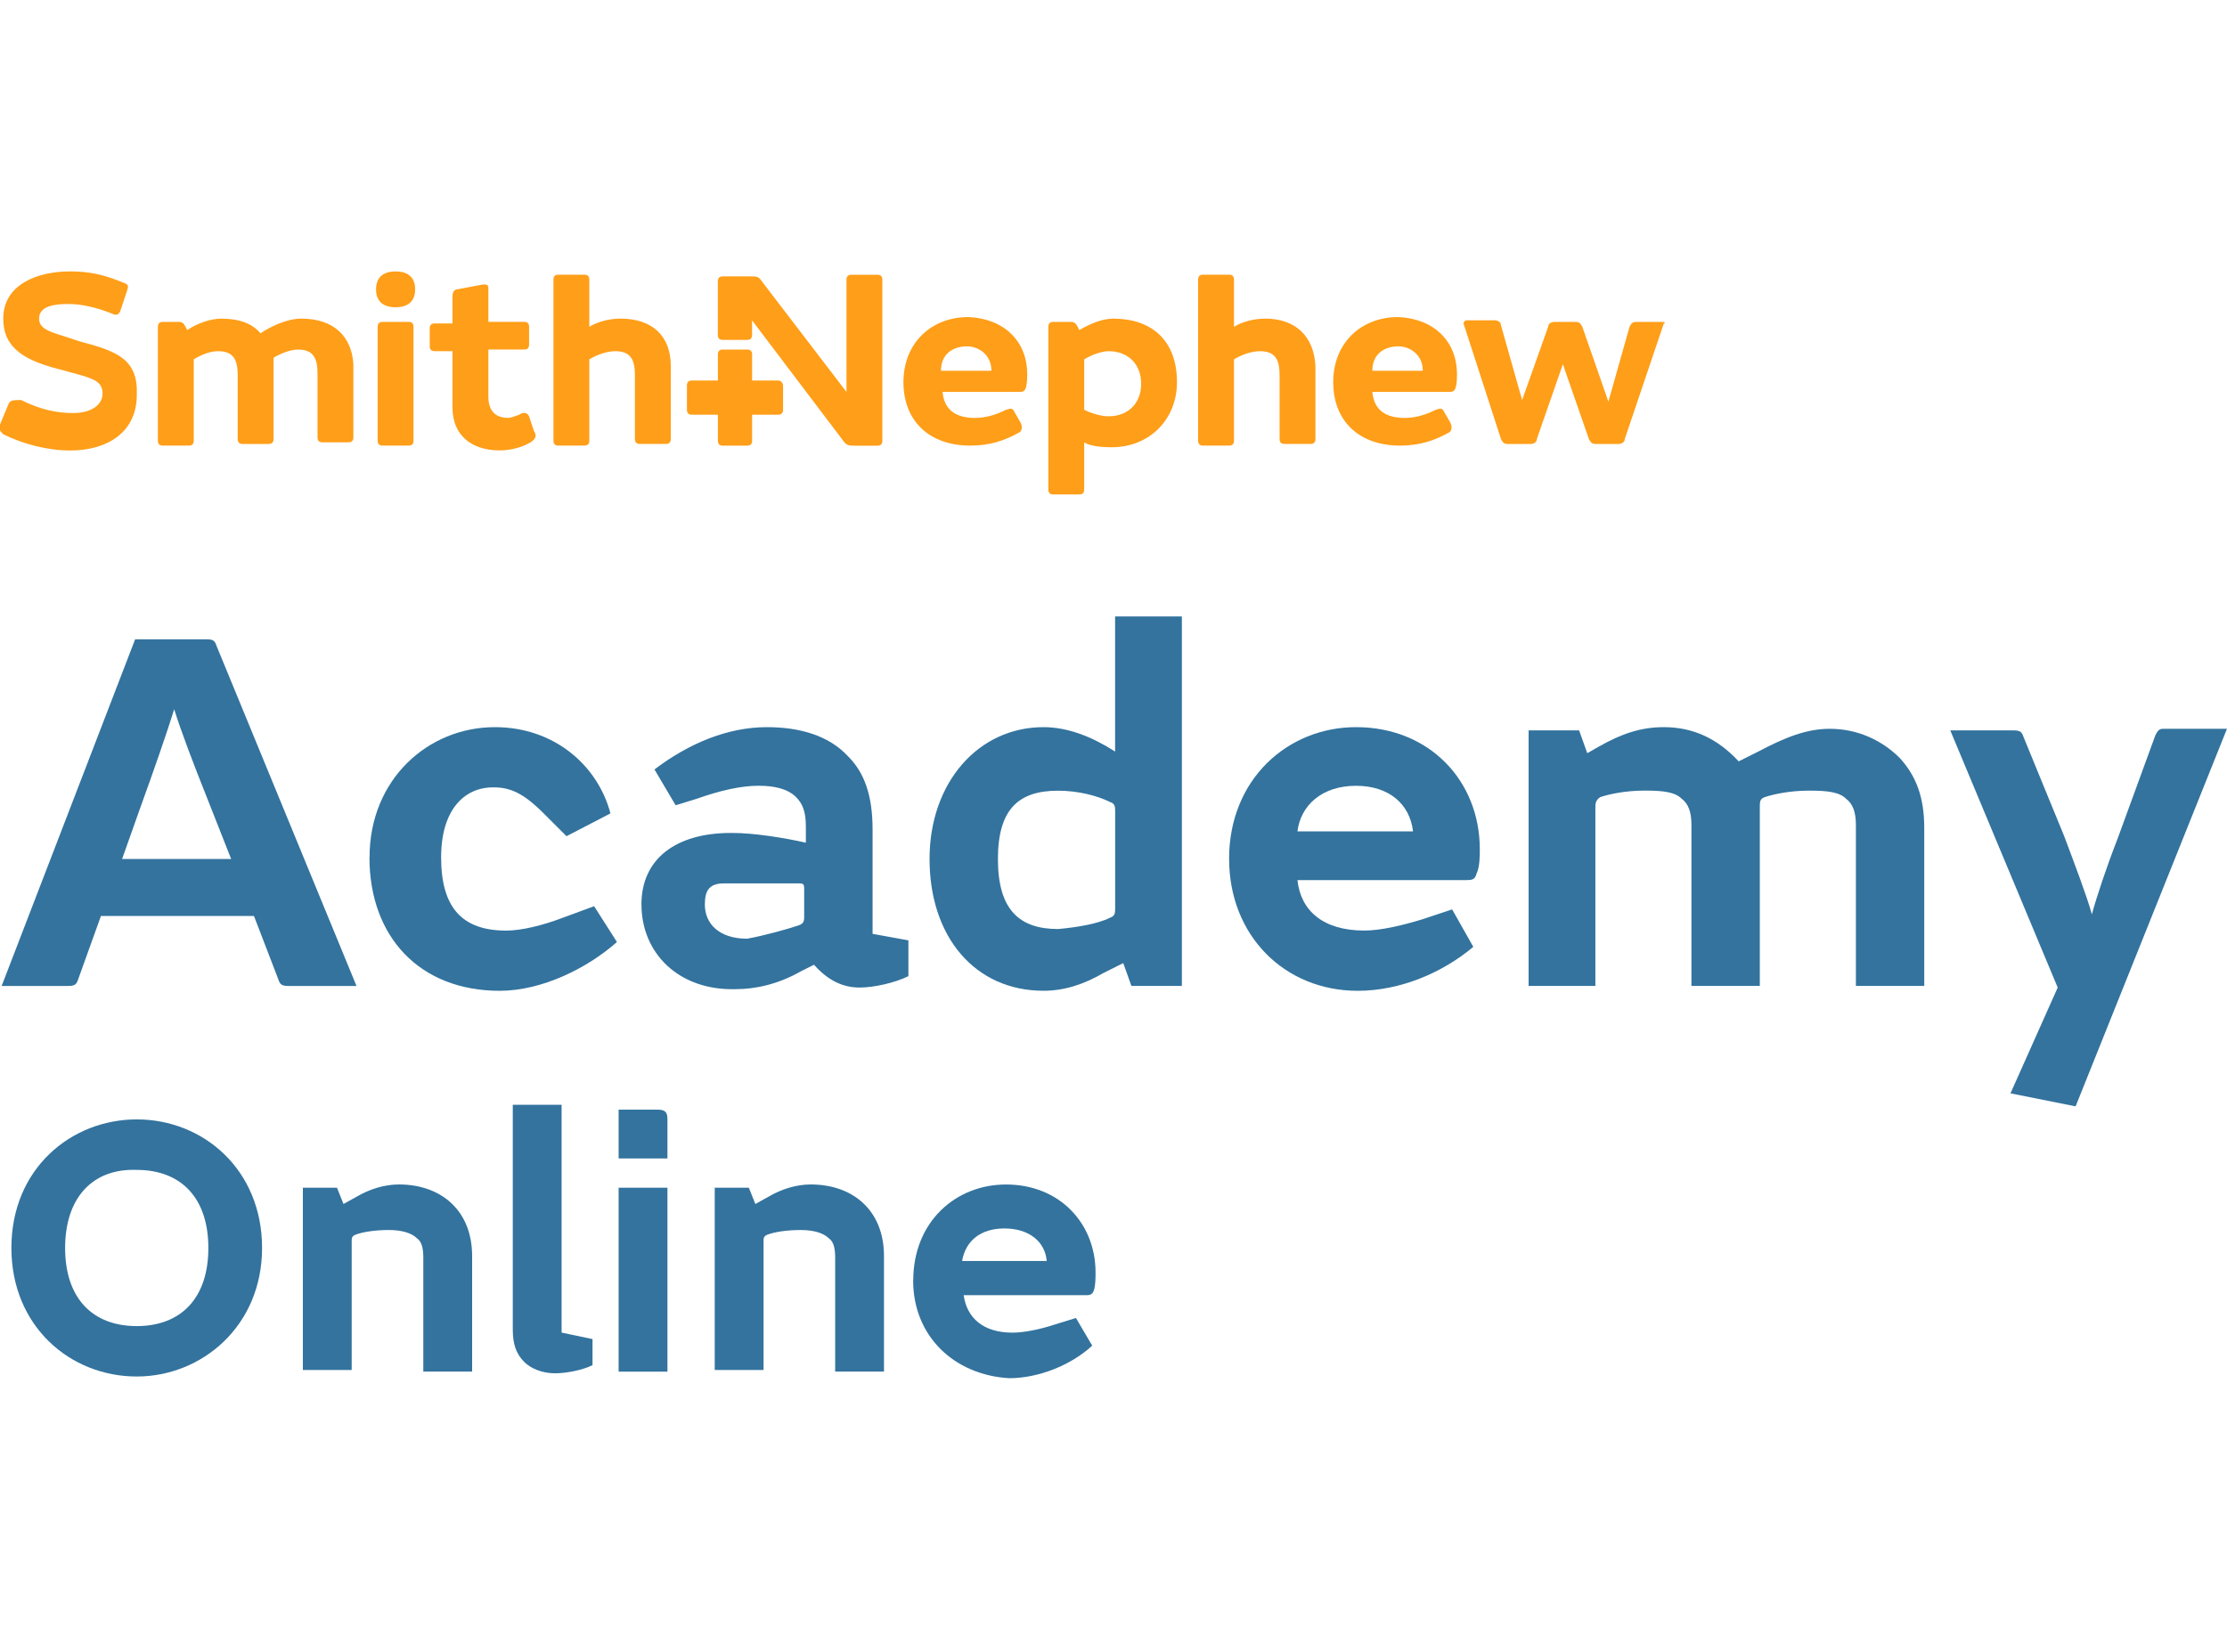 <?xml version="1.0" encoding="UTF-8"?>
<svg id="Capa_1" data-name="Capa 1" xmlns="http://www.w3.org/2000/svg" viewBox="0 0 500 371">
  <defs>
    <style>
      .cls-1 {
        fill: #ff9e18;
      }

      .cls-2 {
        fill: #33739e;
      }
    </style>
  </defs>
  <path class="cls-2" d="M51.9,192.91l-5.48-13.89c-2.92-7.31-5.85-14.99-7.31-19.74-1.46,4.75-4.75,14.25-7.68,22.3l-4.02,11.33s24.49,0,24.49,0ZM30.34,143.57h16.08c1.46,0,1.83.37,2.19,1.46l31.43,76.39h-15.35c-1.46,0-1.83-.37-2.19-1.46l-5.48-14.25H22.66l-5.12,14.25c-.37,1.1-.73,1.46-2.19,1.46H.37l29.97-77.85Z"/>
  <path class="cls-2" d="M82.97,192.54c0-17.54,13.16-29.24,28.14-29.24,13.16,0,23.03,8.41,25.95,19.37l-9.87,5.12-5.12-5.12c-4.75-4.75-7.68-5.85-11.33-5.85-6.58,0-11.7,5.12-11.7,15.72,0,11.33,4.75,16.45,14.62,16.45,3.29,0,8.04-1.1,12.79-2.92l6.94-2.56,5.12,8.04c-6.58,5.85-16.81,10.96-26.32,10.96-17.91,0-29.24-12.06-29.24-29.97"/>
  <path class="cls-2" d="M179.09,207.89c1.1-.37,1.46-.73,1.46-1.83v-6.58c0-1.1-.37-1.1-1.46-1.1h-16.45c-3.29,0-4.39,1.46-4.39,4.75,0,4.39,3.29,7.68,9.5,7.68,4.02-.73,9.14-2.19,11.33-2.92M144.01,203.14c0-10.23,7.68-16.08,20.1-16.08h.37c4.75,0,11.7,1.1,16.45,2.19v-3.65c0-3.29-.73-5.12-2.19-6.58-1.83-1.83-4.75-2.56-8.41-2.56-4.02,0-8.77,1.1-13.89,2.92l-4.75,1.46-4.75-8.04c7.68-5.85,16.45-9.5,25.22-9.5,7.31,0,13.89,1.83,18.27,6.58,3.65,3.65,5.48,8.77,5.48,16.45v23.39l8.04,1.46v8.04c-2.92,1.46-7.68,2.56-10.96,2.56-4.02,0-7.31-1.83-10.23-5.12l-2.92,1.46c-5.12,2.92-10.23,4.02-14.62,4.02-12.79.37-21.2-8.04-21.2-19.01"/>
  <path class="cls-2" d="M249.27,206.07c1.1-.37,1.1-1.1,1.1-2.19v-21.56c0-1.1,0-1.83-1.1-2.19-2.92-1.46-7.31-2.56-11.7-2.56-8.77,0-13.52,4.02-13.52,15.35s4.75,15.72,13.52,15.72c4.02-.37,8.77-1.1,11.7-2.56M208.7,192.91c0-17.18,10.96-29.61,25.58-29.61,5.48,0,10.96,2.19,16.08,5.48v-30.34h14.99v82.97h-11.33l-1.83-5.12-4.39,2.19c-4.39,2.56-8.77,4.02-13.52,4.02-15.35,0-25.58-12.06-25.58-29.61"/>
  <path class="cls-2" d="M317.25,186.7c-.73-6.21-5.48-10.23-12.79-10.23-7.68,0-12.43,4.39-13.16,10.23h25.95ZM275.95,192.91c0-17.91,13.16-29.61,28.51-29.61,16.45,0,27.78,12.06,27.78,27.41,0,1.46,0,4.02-.73,5.48-.37,1.46-1.1,1.46-2.56,1.46h-37.65c.73,6.94,5.85,11.33,14.99,11.33,3.65,0,8.41-1.1,13.16-2.56l6.58-2.19,4.75,8.41c-6.94,5.85-16.45,9.87-25.95,9.87-16.45,0-28.87-12.43-28.87-29.61"/>
  <path class="cls-2" d="M342.84,164.03h11.7l1.83,5.12,2.56-1.46c5.12-2.92,9.5-4.39,14.62-4.39,6.58,0,12.06,2.56,16.81,7.68l4.39-2.19c6.21-3.29,10.96-5.12,16.08-5.12,6.21,0,11.7,2.56,15.72,6.58,3.65,4.02,5.48,8.77,5.48,15.72v35.45h-15.35v-36.18c0-2.92-.73-4.75-2.19-5.85-1.46-1.46-4.02-1.83-8.04-1.83h-.37c-4.02,0-7.68.73-9.87,1.46-1.1.37-1.1,1.1-1.1,2.19v40.2h-15.35v-36.18c0-2.92-.73-4.75-2.19-5.85-1.46-1.46-4.02-1.83-8.04-1.83h-.37c-4.02,0-7.68.73-9.87,1.46-1.1.73-1.1,1.46-1.1,2.56v39.84h-14.99v-57.38h-.37Z"/>
  <path class="cls-2" d="M451.39,245.54l10.6-23.76-24.12-57.75h14.25c1.46,0,1.83.37,2.19,1.46l9.14,22.3c2.19,5.85,5.12,13.52,6.21,17.54,1.1-4.02,3.29-10.6,5.85-17.18l8.41-23.03c.73-1.46,1.1-1.46,2.19-1.46h13.89l-33.99,84.8-14.62-2.92Z"/>
  <path class="cls-1" d="M197,61.7h-5.85c-.73,0-1.1.37-1.1,1.1v25.22l-19.01-24.85c-.73-1.1-1.1-1.1-2.56-1.1h-6.21c-.73,0-1.1.37-1.1,1.1v12.06c0,.73.37,1.1,1.1,1.1h5.48c.73,0,1.1-.37,1.1-1.1v-3.29l20.47,27.05c.73,1.1,1.46,1.1,2.56,1.1h5.12c.73,0,1.1-.37,1.1-1.1v-36.18c0-.73-.37-1.1-1.1-1.1M174.71,85.45h-5.85v-5.85c0-.73-.37-1.1-1.1-1.1h-5.48c-.73,0-1.1.37-1.1,1.1v5.85h-5.85c-.73,0-1.1.37-1.1,1.1v5.48c0,.73.37,1.1,1.1,1.1h5.85v5.85c0,.73.37,1.1,1.1,1.1h5.48c.73,0,1.1-.37,1.1-1.1v-5.85h5.85c.73,0,1.1-.37,1.1-1.1v-5.48c0-.37-.37-1.1-1.1-1.1M283.99,71.56c-2.56,0-5.12.73-6.94,1.83v-10.6c0-.73-.37-1.1-1.1-1.1h-5.85c-.73,0-1.1.37-1.1,1.1v36.18c0,.73.37,1.1,1.1,1.1h5.85c.73,0,1.1-.37,1.1-1.1v-18.27c1.83-1.1,4.02-1.83,5.85-1.83,3.65,0,4.39,2.19,4.39,5.48v14.25c0,.73.37,1.1,1.1,1.1h5.85c.73,0,1.1-.37,1.1-1.1v-16.45c-.37-6.58-4.39-10.6-11.33-10.6M256.21,86.18c0-4.39-2.92-7.31-7.31-7.31-1.46,0-3.65.73-5.48,1.83v11.33c1.46.73,3.65,1.46,5.48,1.46,4.39,0,7.31-2.92,7.31-7.31M264.25,85.82c0,8.41-6.21,14.62-14.62,14.62-2.92,0-5.12-.37-6.21-1.1v10.6c0,.73-.37,1.1-1.1,1.1h-5.85c-.73,0-1.1-.37-1.1-1.1v-36.55c0-.73.37-1.1,1.1-1.1h4.02c.73,0,1.1.37,1.46,1.1l.37.73c2.56-1.46,5.12-2.56,7.68-2.56,8.41,0,14.25,4.75,14.25,14.25M373.17,72.29h-5.85c-.73,0-1.1.37-1.46,1.1l-4.75,16.81-5.85-16.81c-.37-.73-.73-1.1-1.46-1.1h-4.75c-.73,0-1.46.37-1.46,1.1l-5.85,16.45-4.75-16.81c0-.73-.73-1.1-1.46-1.1h-6.21c-.37,0-.73.37-.73.73l8.41,25.95c.37.73.73,1.1,1.46,1.1h5.12c.73,0,1.46-.37,1.46-1.1l5.85-16.81,5.85,16.81c.37.73.73,1.1,1.46,1.1h5.12c.73,0,1.46-.37,1.46-1.1l8.77-25.95c.37,0,.37-.37-.37-.37M222.59,83.26c0-3.65-2.92-5.48-5.48-5.48-3.29,0-5.85,1.83-5.85,5.48h11.33ZM230.63,83.99c0,4.02-.73,4.02-1.83,4.02h-17.18c.37,4.02,2.92,5.85,7.31,5.85,2.92,0,5.48-1.1,6.94-1.83,1.1-.37,1.46-.37,1.83.37l1.46,2.56c.37.73.37,1.83-.37,2.19-3.29,1.83-6.58,2.92-10.96,2.92-9.14,0-14.99-5.48-14.99-14.25s6.21-14.62,14.62-14.62c8.04.37,13.16,5.48,13.16,12.79M319.44,83.26c0-3.65-2.92-5.48-5.48-5.48-3.29,0-5.85,1.83-5.85,5.48h11.33ZM327.12,83.99c0,4.02-.73,4.02-1.83,4.02h-17.18c.37,4.02,2.92,5.85,7.31,5.85,2.92,0,5.48-1.1,6.94-1.83,1.1-.37,1.46-.37,1.83.37l1.46,2.56c.37.73.37,1.83-.37,2.19-3.29,1.83-6.58,2.92-10.96,2.92-9.14,0-14.99-5.48-14.99-14.25s6.21-14.62,14.62-14.62c8.04.37,13.16,5.48,13.16,12.79M17.91,76.68l-3.29-1.1c-3.65-1.1-5.85-1.83-5.85-4.02,0-2.92,3.65-3.29,6.58-3.29s6.21.73,9.87,2.19c.73.37,1.46.37,1.83-.73l1.46-4.39c.37-1.1.37-1.46-.73-1.83-4.39-1.83-7.68-2.56-12.06-2.56-7.31,0-14.99,2.92-14.99,10.6,0,5.85,3.65,9.14,12.43,11.33l4.02,1.1c4.02,1.1,5.85,1.83,5.85,4.39s-2.56,4.39-6.58,4.39c-3.65,0-7.31-.73-11.7-2.92-1.83,0-2.56,0-2.92,1.1l-1.83,4.39c-.37,1.1,0,1.46.73,2.19,4.39,2.19,9.87,3.65,14.99,3.65,8.77,0,14.99-4.39,14.99-12.43.37-8.04-4.39-9.87-12.79-12.06M67.62,71.56c-3.29,0-6.94,1.83-9.14,3.29-1.83-2.19-4.75-3.29-8.77-3.29-2.56,0-5.48,1.1-7.68,2.56l-.37-.73c-.37-.73-.73-1.1-1.46-1.1h-3.65c-.73,0-1.1.37-1.1,1.1v25.58c0,.73.37,1.1,1.1,1.1h5.85c.73,0,1.1-.37,1.1-1.1v-18.27c1.83-1.1,3.65-1.83,5.48-1.83,3.65,0,4.39,2.19,4.39,5.48v14.25c0,.73.37,1.1,1.1,1.1h5.85c.73,0,1.1-.37,1.1-1.1v-18.27c1.83-1.1,4.02-1.83,5.48-1.83,3.65,0,4.39,2.19,4.39,5.48v14.25c0,.73.37,1.1,1.1,1.1h5.85c.73,0,1.1-.37,1.1-1.1v-16.45c-.37-6.21-4.39-10.23-11.7-10.23M139.25,71.56c-2.56,0-5.12.73-6.94,1.83v-10.6c0-.73-.37-1.1-1.1-1.1h-5.85c-.73,0-1.1.37-1.1,1.1v36.18c0,.73.37,1.1,1.1,1.1h5.85c.73,0,1.1-.37,1.1-1.1v-18.27c1.83-1.1,4.02-1.83,5.85-1.83,3.65,0,4.39,2.19,4.39,5.48v14.25c0,.73.37,1.1,1.1,1.1h5.85c.73,0,1.1-.37,1.1-1.1v-16.45c0-6.58-4.02-10.6-11.33-10.6M118.79,93.49c-.37-.73-1.1-1.1-2.19-.37-1.1.37-1.83.73-2.56.73-1.83,0-4.39-.73-4.39-4.75v-10.6h8.04c.73,0,1.1-.37,1.1-1.1v-4.02c0-.73-.37-1.1-1.1-1.1h-8.04v-7.68c0-.73-.73-.73-1.1-.73l-5.85,1.1c-.73,0-1.1.73-1.1,1.46v6.21h-4.02c-.73,0-1.1.37-1.1,1.1v4.02c0,.73.37,1.1,1.1,1.1h4.02v12.79c0,5.85,4.02,9.5,10.6,9.5,2.56,0,5.12-.73,6.94-1.83,1.1-.73,1.46-1.46.73-2.56l-1.1-3.29ZM88.82,60.96c-2.92,0-4.39,1.46-4.39,4.02s1.46,4.02,4.39,4.02,4.39-1.46,4.39-4.02-1.46-4.02-4.39-4.02M92.84,73.39v25.58c0,.73-.37,1.1-1.1,1.1h-5.85c-.73,0-1.1-.37-1.1-1.1v-25.58c0-.73.37-1.1,1.1-1.1h5.85c.73,0,1.1.37,1.1,1.1"/>
  <path class="cls-2" d="M30.7,297.81c9.87,0,16.08-6.21,16.08-17.54s-6.21-17.54-16.08-17.54h0c-9.87-.37-16.08,6.21-16.08,17.54s6.21,17.54,16.08,17.54h0ZM2.56,280.26c0-17.91,13.52-28.87,28.14-28.87h0c14.99,0,28.14,11.33,28.14,28.87s-13.52,28.87-28.14,28.87h0c-14.99,0-28.14-11.33-28.14-28.87"/>
  <path class="cls-2" d="M67.25,266.74h8.41l1.46,3.65,3.29-1.83c2.56-1.46,5.85-2.56,9.14-2.56,9.5,0,16.45,5.85,16.45,16.08v25.95h-10.96v-25.58c0-2.19-.37-3.65-1.46-4.39-1.1-1.1-3.29-1.83-6.21-1.83h0c-2.92,0-5.85.37-7.68,1.1-.73.37-.73.73-.73,1.46v28.87h-10.96v-40.94h-.73Z"/>
  <path class="cls-2" d="M117.69,305.85c-1.83-1.83-2.56-4.02-2.56-7.31v-50.44h10.96v51.17l6.94,1.46v5.85c-2.19,1.1-5.85,1.83-8.41,1.83-2.92,0-5.48-1.1-6.94-2.56"/>
  <path class="cls-2" d="M138.89,266.74h10.96v41.3h-10.96v-41.3ZM138.89,249.2h8.77c1.83,0,2.19.73,2.19,2.19v8.77h-10.96v-10.96Z"/>
  <path class="cls-2" d="M159.72,266.74h8.41l1.46,3.65,3.29-1.83c2.56-1.46,5.85-2.56,9.14-2.56,9.5,0,16.45,5.85,16.45,16.08v25.95h-10.96v-25.58c0-2.19-.37-3.65-1.46-4.39-1.1-1.1-3.29-1.83-6.21-1.83h0c-2.92,0-5.85.37-7.68,1.1-.73.37-.73.73-.73,1.46v28.87h-10.96v-40.94h-.73Z"/>
  <path class="cls-2" d="M235.01,283.19c-.37-4.39-4.02-7.31-9.5-7.31s-8.77,2.92-9.5,7.31h19.01ZM205.04,287.57c0-13.16,9.5-21.56,20.83-21.56,12.06,0,20.1,8.77,20.1,19.74,0,1.1,0,2.92-.37,4.02-.37,1.1-1.1,1.1-1.83,1.1h-27.41c.73,5.12,4.39,8.41,10.96,8.41,2.56,0,6.21-.73,9.5-1.83l4.75-1.46,3.65,6.21c-4.75,4.39-12.06,7.31-18.64,7.31-12.43-.73-21.56-9.5-21.56-21.93"/>
</svg>